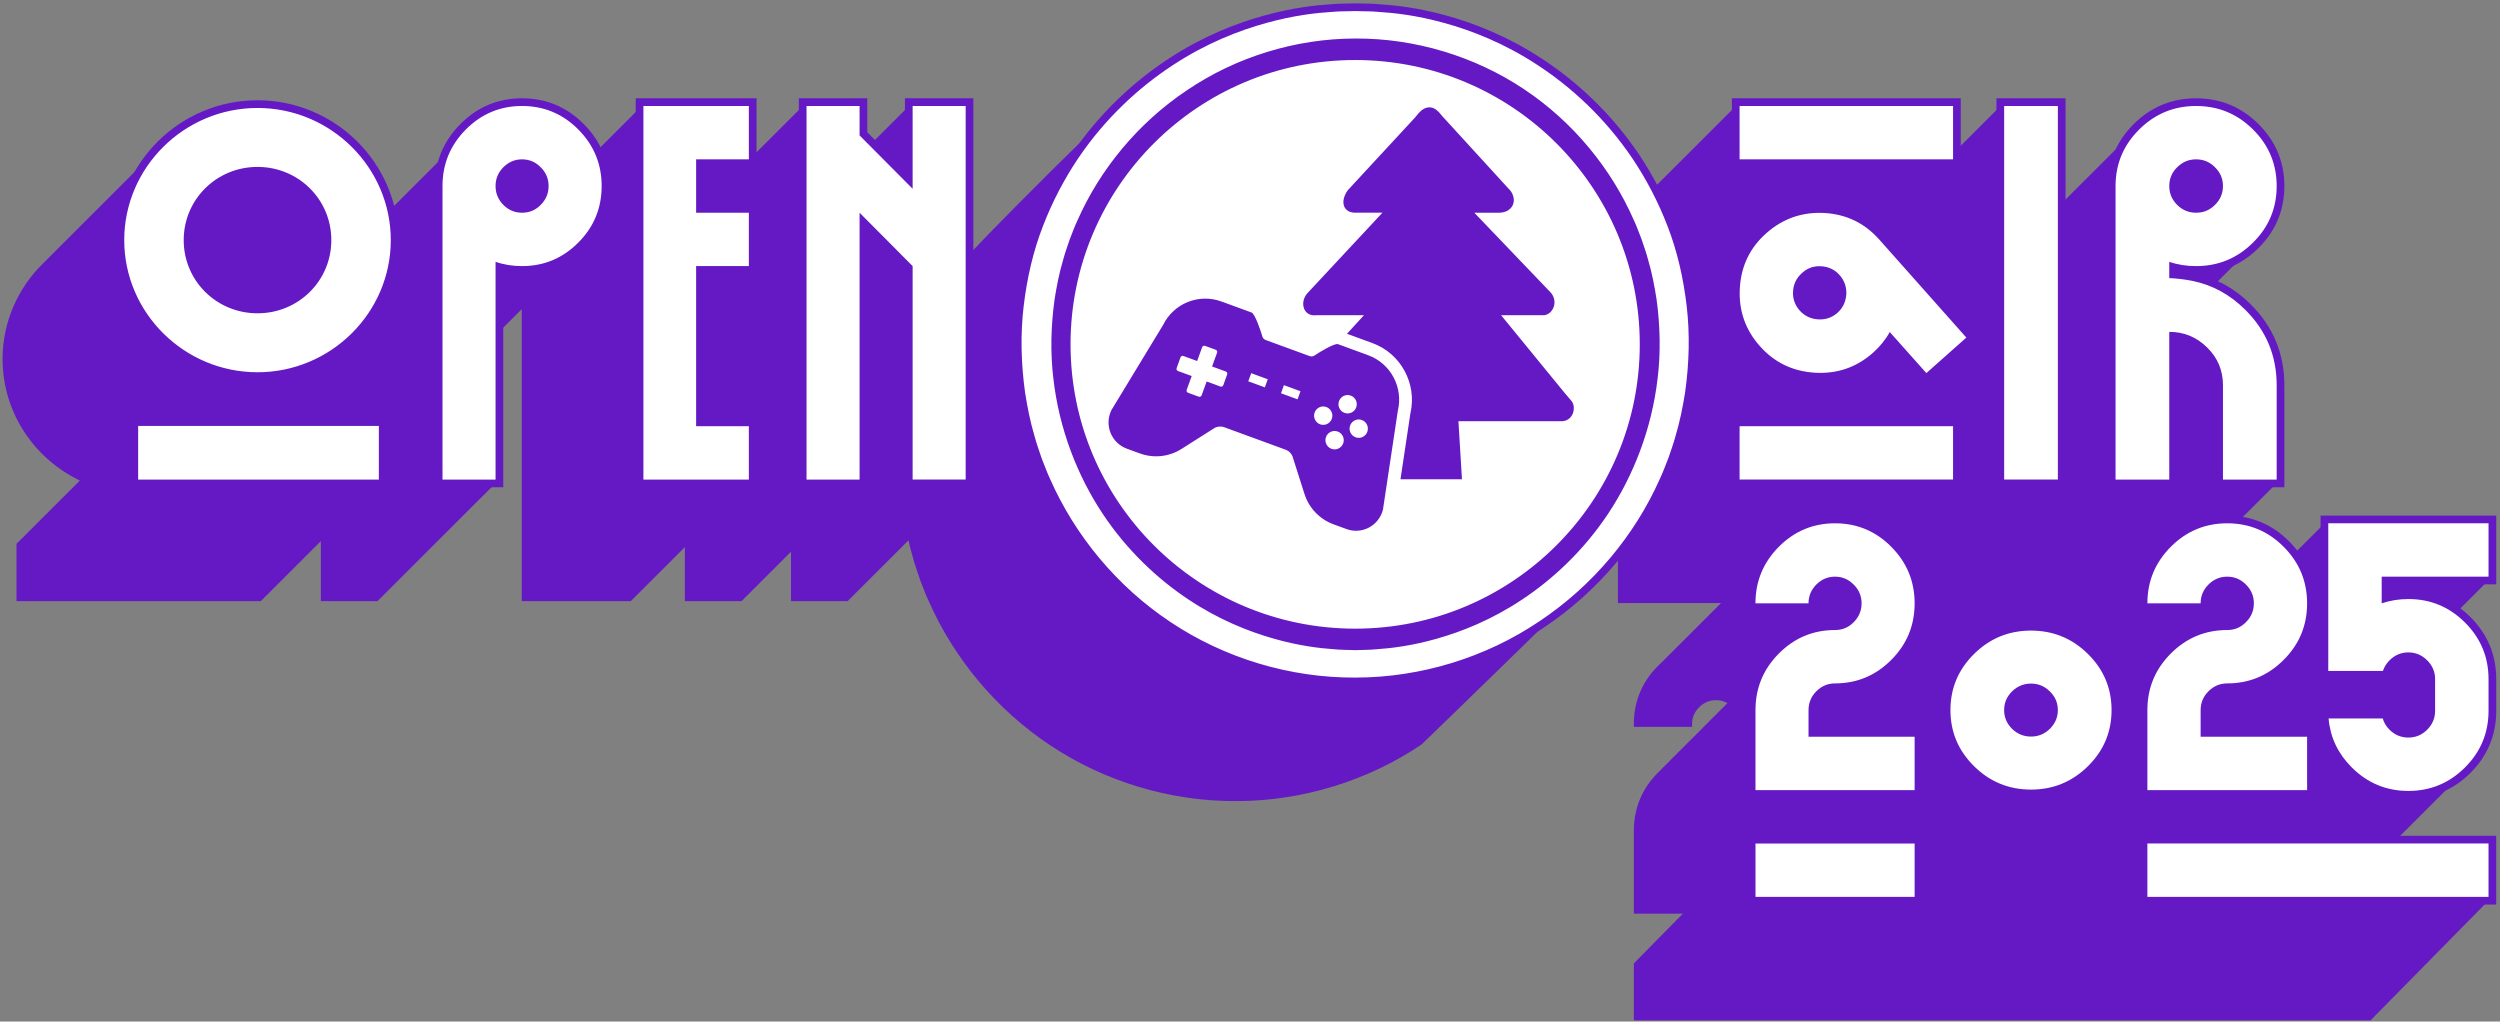 <?xml version="1.0" encoding="UTF-8"?> <svg xmlns="http://www.w3.org/2000/svg" width="487" height="199" viewBox="0 0 487 199" fill="none"><rect x="0" y="0" width="487" height="199" fill="#808080" stroke="none"/><path fill-rule="evenodd" clip-rule="evenodd" d="M318.769 198.276H340.68H349.769H395.108H461.566L484.766 174.71L461.566 171.082V168.096L480.184 149.495L476.057 145.374V125.5H471.584L484.764 112.334L458.542 107.906L455.538 109.024L453.543 101.938L443.607 111.862H425.034L443.494 93.418L436.922 86.853V60.337H425.778L439.373 46.76L436.572 44.207V27.955H418.733L416.253 25.698L397.073 44.861L390.408 20.647L380.453 30.59V26.612H340.766L338.867 20.647L321.937 37.558C320.732 35.205 319.41 32.969 317.996 30.864C312.629 22.914 306.007 16.911 299.523 12.678C293.026 8.41 286.64 5.934 281.29 4.463C270.079 1.366 257.965 1.364 246.75 4.458C241.399 5.928 233.425 8.931 226.986 13.285C220.704 17.534 188.193 50.456 186.824 52.482C186.619 52.784 186.416 53.091 186.218 53.401L186.627 46.918L177.78 20.645L167.894 30.518L157.111 20.645L146.031 31.714L145.873 31.041L128.237 23.619L126.191 33.915L125.338 21.032L111.138 35.218L108.619 24.402L88.488 33.263L88.29 36.307L87.338 30.261L73.893 43.69C69.842 34.68 60.712 28.358 50.163 28.358C43.916 28.358 38.165 30.575 33.671 34.257L31.858 28.56L8.661 51.736C3.934 56.404 1 62.853 1 69.948C1 80.387 7.353 89.426 16.414 93.455L3.713 106.144V116.596H50.601L63.001 104.207V116.596H73.334L96.536 93.418L92.515 68.632L102.138 59.019V116.596H102.333H122.676L133.914 105.37V116.596H144.249L154.582 106.271V116.596H164.915L177.258 104.268C177.561 105.709 177.917 107.15 178.346 108.579C178.719 110.004 179.241 111.389 179.707 112.802C180.26 114.18 180.749 115.592 181.395 116.945C186.234 127.899 194.405 137.846 204.898 144.791C215.358 151.766 228.077 155.623 240.824 155.555C253.572 155.555 266.246 151.627 276.632 144.616C276.71 144.565 313.891 108.538 315.723 106.134V106.586H315.671V116.982H336.467L324.079 129.355C323.823 129.586 323.568 129.825 323.32 130.074C323.101 130.297 322.89 130.522 322.686 130.749L322.68 130.753C320.073 133.668 318.771 137.112 318.771 141.094H329.103C329.103 139.677 329.616 138.451 330.621 137.441C331.644 136.411 332.861 135.896 334.269 135.896C335.407 135.896 336.416 136.231 337.291 136.897L323.32 150.87C320.288 153.92 318.771 157.593 318.771 161.886V177.484H329.008L318.771 187.88L318.769 198.276Z" fill="#6419C4" stroke="#6419C4" stroke-miterlimit="22.926"></path><path fill-rule="evenodd" clip-rule="evenodd" d="M263.985 122.462C294.604 122.462 319.426 97.665 319.426 67.076C319.426 36.489 294.604 11.692 263.985 11.692C233.366 11.692 208.541 36.489 208.541 67.076C208.541 97.665 233.366 122.462 263.985 122.462ZM433.034 36.237C433.034 37.658 432.518 38.88 431.481 39.91C430.466 40.939 429.23 41.438 427.802 41.438C426.373 41.438 425.144 40.939 424.108 39.91C423.089 38.882 422.572 37.658 422.572 36.237C422.572 34.819 423.087 33.594 424.108 32.583C425.144 31.554 426.371 31.039 427.802 31.039C429.232 31.039 430.464 31.552 431.481 32.583C432.518 33.594 433.034 34.817 433.034 36.237ZM390.41 93.418H400.872V20.645H390.41C390.41 41.221 390.41 53.377 390.41 93.418ZM380.455 20.645H338.871V31.041H380.455V20.645ZM380.455 83.022H338.871V93.418H380.455V83.022ZM368.123 64.676L375.256 72.679L383.043 65.76L366.152 46.742L366.101 46.689C363.261 43.477 359.697 41.74 355.402 41.491C351.09 41.26 347.348 42.556 344.117 45.395C340.888 48.232 339.169 51.817 338.92 56.128C338.67 60.437 339.967 64.219 342.824 67.428C345.662 70.621 349.228 72.342 353.556 72.607C357.867 72.855 361.626 71.577 364.857 68.724C366.21 67.518 367.308 66.169 368.123 64.676ZM350.614 60.527C349.64 59.444 349.196 58.187 349.286 56.748C349.372 55.31 349.959 54.121 351.039 53.181C352.068 52.222 353.31 51.778 354.765 51.868C356.22 51.956 357.427 52.524 358.367 53.608L358.418 53.661C359.306 54.689 359.733 55.93 359.662 57.352C359.555 58.806 358.987 59.993 357.941 60.936C356.875 61.874 355.614 62.301 354.178 62.213C352.744 62.123 351.553 61.555 350.614 60.527ZM433.034 75.044V93.42H443.496V75.044C443.496 69.296 441.462 64.398 437.372 60.337C434.421 57.402 431.026 55.539 427.186 54.74C425.676 54.425 424.129 54.252 422.572 54.17V51.002C424.215 51.57 425.944 51.836 427.802 51.836C432.121 51.836 435.821 50.309 438.888 47.259C441.961 44.226 443.496 40.552 443.496 36.242C443.496 31.949 441.961 28.276 438.888 25.224C435.821 22.172 432.123 20.647 427.802 20.647C423.48 20.647 419.789 22.172 416.715 25.224C413.644 28.274 412.109 31.947 412.109 36.242V54.36V93.42H422.572V64.646C425.463 64.646 427.926 65.676 429.962 67.698C432.017 69.721 433.034 72.168 433.034 75.044ZM362.639 117.532C362.639 118.948 362.125 120.175 361.102 121.205C360.1 122.235 358.882 122.73 357.47 122.73C353.202 122.73 349.556 124.255 346.519 127.308C343.485 130.358 341.969 134.031 341.969 138.324V153.918H372.968V143.522H352.3V138.324C352.3 136.907 352.813 135.681 353.818 134.671C354.841 133.641 356.058 133.126 357.466 133.126C361.733 133.126 365.385 131.601 368.419 128.547C371.45 125.518 372.97 121.845 372.97 117.532C372.97 113.235 371.452 109.568 368.419 106.512C365.387 103.462 361.735 101.938 357.466 101.938C353.198 101.938 349.552 103.462 346.515 106.512C343.483 109.562 341.964 113.235 341.964 117.532H352.298C352.298 116.111 352.811 114.889 353.816 113.875C354.839 112.849 356.056 112.334 357.464 112.334C358.876 112.334 360.094 112.849 361.096 113.875C362.125 114.889 362.639 116.109 362.639 117.532ZM439.051 117.532C439.051 118.948 438.54 120.175 437.511 121.201C436.504 122.231 435.282 122.73 433.866 122.73C429.584 122.73 425.921 124.255 422.876 127.304C419.832 130.358 418.311 134.027 418.311 138.324V153.918H449.424V143.522H428.681V138.324C428.681 136.903 429.193 135.681 430.204 134.667C431.231 133.641 432.451 133.126 433.866 133.126C438.149 133.126 441.814 131.597 444.856 128.547C447.901 125.518 449.424 121.841 449.424 117.532C449.424 113.235 447.901 109.564 444.856 106.512C441.816 103.462 438.149 101.938 433.866 101.938C429.584 101.938 425.921 103.462 422.876 106.512C419.832 109.562 418.311 113.235 418.311 117.532H428.681C428.681 116.111 429.193 114.889 430.204 113.875C431.231 112.849 432.451 112.334 433.866 112.334C435.282 112.334 436.504 112.849 437.511 113.875C438.54 114.885 439.051 116.109 439.051 117.532ZM484.765 174.708V164.312C460.567 164.312 442.509 164.312 418.309 164.312V174.708C442.509 174.708 460.567 174.708 484.765 174.708ZM400.868 138.324C400.868 139.732 400.35 140.946 399.317 141.968C398.298 142.974 397.064 143.485 395.638 143.485C394.209 143.485 392.976 142.974 391.94 141.968C390.923 140.946 390.404 139.732 390.404 138.324C390.404 136.916 390.923 135.701 391.94 134.696C392.976 133.674 394.207 133.163 395.638 133.163C397.064 133.163 398.296 133.674 399.317 134.696C400.348 135.695 400.868 136.913 400.868 138.324ZM379.946 138.324C379.946 142.588 381.48 146.232 384.554 149.264C387.621 152.293 391.318 153.812 395.64 153.812C399.959 153.812 403.653 152.295 406.726 149.264C409.797 146.238 411.332 142.588 411.332 138.324C411.332 134.06 409.797 130.415 406.726 127.384C403.655 124.353 399.959 122.84 395.64 122.84C391.318 122.84 387.623 124.353 384.554 127.384C381.48 130.415 379.946 134.06 379.946 138.324ZM341.971 174.708H372.97V164.316H341.971V174.708ZM474.358 132.288V138.479C474.358 139.892 473.843 141.122 472.813 142.148C471.801 143.162 470.575 143.677 469.155 143.677C467.735 143.677 466.499 143.17 465.478 142.148C464.829 141.502 464.389 140.767 464.154 139.957H453.608C453.921 143.622 455.429 146.801 458.126 149.495C461.181 152.544 464.858 154.073 469.157 154.073C473.456 154.073 477.131 152.544 480.186 149.495C483.241 146.445 484.767 142.772 484.767 138.479V132.288C484.767 127.995 483.239 124.324 480.186 121.272C477.133 118.221 473.456 116.694 469.157 116.694C467.311 116.694 465.586 116.978 463.953 117.528V112.334H484.767V101.938H453.547V130.702H464.193C464.436 129.935 464.866 129.244 465.48 128.633C466.509 127.603 467.737 127.088 469.157 127.088C470.577 127.088 471.794 127.615 472.815 128.633C473.836 129.651 474.358 130.869 474.358 132.288ZM199.411 59.613C200.058 54.16 201.279 48.907 203.15 44.084C205.006 39.258 207.355 34.821 210.025 30.845C215.398 22.896 222.03 16.898 228.514 12.665C235.013 8.397 241.399 5.922 246.75 4.452C252.119 2.97 256.494 2.5 259.46 2.318C260.944 2.183 262.086 2.214 262.853 2.183C263.622 2.167 264.019 2.157 264.019 2.157C264.019 2.157 264.416 2.165 265.184 2.183C265.953 2.216 267.095 2.183 268.578 2.32C271.547 2.504 275.92 2.974 281.287 4.458C286.638 5.928 293.024 8.403 299.521 12.673C306.005 16.909 312.626 22.912 317.993 30.861C320.66 34.835 323.005 39.275 324.856 44.099C326.724 48.919 327.928 54.172 328.566 59.619C329.202 65.081 329.061 70.755 328.255 76.46C327.797 79.304 327.236 82.167 326.381 84.98C326.008 86.401 325.484 87.784 325.016 89.191C324.461 90.564 323.968 91.975 323.32 93.322C318.47 104.249 310.277 114.118 299.832 121.054C289.445 128.065 276.769 131.989 264.021 131.993C251.276 132.061 238.555 128.204 228.095 121.229C217.602 114.28 209.431 104.337 204.592 93.379C203.946 92.026 203.457 90.611 202.902 89.236C202.436 87.825 201.914 86.439 201.543 85.013C200.694 82.192 200.136 79.322 199.685 76.475C198.892 70.751 198.763 65.091 199.411 59.613ZM50.163 72.515C64.443 72.515 76.125 60.932 76.125 46.775C76.125 32.617 64.441 21.032 50.163 21.032C35.885 21.032 24.201 32.615 24.201 46.775C24.201 60.934 35.883 72.515 50.163 72.515ZM73.8 82.969H26.912V93.42H73.8V82.969ZM167.446 41.438L177.779 51.834V93.418H188.112V20.645H177.779V36.773L167.446 26.377V20.645H157.113V93.42H167.446V41.438ZM145.875 20.645H125.338V93.42H145.875V83.026H135.605V51.834H145.875V41.438H135.605V31.041H145.875V20.645ZM106.867 36.239C106.867 37.658 106.355 38.882 105.332 39.91C104.327 40.939 103.11 41.438 101.7 41.438C100.29 41.438 99.073 40.941 98.05 39.91C97.045 38.882 96.534 37.658 96.534 36.239C96.534 34.821 97.045 33.596 98.05 32.585C99.073 31.556 100.29 31.041 101.7 31.041C103.11 31.041 104.327 31.554 105.332 32.585C106.355 33.594 106.867 34.819 106.867 36.239ZM86.2 36.239V93.42H96.534V51C98.156 51.568 99.867 51.834 101.7 51.834C105.968 51.834 109.617 50.307 112.651 47.257C115.684 44.224 117.202 40.55 117.202 36.239C117.202 31.947 115.684 28.274 112.651 25.222C109.619 22.17 105.968 20.645 101.7 20.645C97.432 20.645 93.784 22.17 90.749 25.222C87.717 28.272 86.2 31.945 86.2 36.239ZM50.163 32.515C58.151 32.515 64.542 38.852 64.542 46.773C64.542 54.693 58.151 61.03 50.163 61.03C42.175 61.03 35.785 54.693 35.785 46.773C35.785 38.852 42.175 32.515 50.163 32.515ZM248.161 124.418C253.08 125.82 257.099 126.278 259.825 126.47C261.187 126.605 262.241 126.587 262.947 126.618C263.655 126.642 264.019 126.65 264.019 126.65C264.019 126.65 264.384 126.642 265.09 126.618C265.797 126.585 266.851 126.605 268.212 126.47C270.94 126.282 274.958 125.82 279.877 124.422C284.78 123.036 290.624 120.72 296.547 116.765C302.463 112.841 308.473 107.291 313.316 99.994C318.133 92.709 321.74 83.684 322.904 73.719C323.512 68.75 323.41 63.548 322.704 58.342C322.301 55.744 321.801 53.121 321.034 50.546C320.698 49.242 320.226 47.976 319.806 46.687C319.305 45.429 318.865 44.136 318.278 42.899C313.893 32.879 306.467 23.754 296.883 17.375C287.317 10.985 275.683 7.447 264.015 7.502C252.346 7.518 240.756 11.124 231.264 17.551C221.725 23.916 214.277 32.967 209.882 42.956C209.29 44.189 208.85 45.477 208.347 46.732C207.923 48.017 207.449 49.281 207.111 50.578C206.34 53.148 205.834 55.762 205.427 58.356C204.707 63.546 204.596 68.76 205.192 73.711C206.323 83.672 209.923 92.694 214.733 99.979C219.568 107.281 225.574 112.834 231.485 116.763C237.417 120.716 243.259 123.032 248.161 124.418ZM265.703 61.398L262.395 65.02L267.363 66.837C272.906 68.865 276.084 74.782 274.741 80.544L272.814 93.365H284.79L284.103 82.045H304.46C306.584 81.797 307.073 79.197 306.093 78.069L304.8 76.55L292.406 61.396H300.883C302.741 61.046 303.572 58.465 301.949 56.85L287.196 41.438H292.003C294.495 41.438 295.713 39.275 294.286 37.206L280.947 22.616C280.293 21.808 279.576 20.931 278.5 20.907C277.256 20.874 276.415 21.931 275.674 22.867L262.577 37.026C260.981 39.189 261.595 41.495 264.087 41.429H269.305L254.586 57.22C253.095 59.09 254.009 61.755 256.455 61.396L265.703 61.398ZM272.29 80.066L269.403 99.254C269.039 100.75 268.054 102.023 266.704 102.751C265.356 103.481 263.753 103.593 262.313 103.066L259.759 102.132C258.439 101.649 257.228 100.854 256.254 99.836C255.28 98.818 254.539 97.572 254.112 96.224L251.826 89.046C251.615 88.383 251.102 87.844 250.449 87.605L238.469 83.22C237.818 82.981 237.077 83.061 236.492 83.433L230.153 87.455C228.964 88.21 227.599 88.686 226.202 88.837C224.806 88.988 223.368 88.813 222.05 88.33L219.497 87.396C218.056 86.869 216.902 85.747 216.333 84.316C215.762 82.887 215.824 81.274 216.503 79.892L226.558 63.325C228.635 59.092 233.529 57.12 237.939 58.732L243.811 60.881C244.47 61.122 245.639 64.57 245.9 65.531C245.99 65.854 246.228 66.115 246.541 66.228L255.129 69.372C255.44 69.486 255.79 69.441 256.064 69.253C256.88 68.689 259.978 66.8 260.637 67.041L266.51 69.192C270.921 70.806 273.405 75.481 272.29 80.066ZM263.002 82.889C262.667 83.817 263.144 84.847 264.068 85.186C264.993 85.526 266.018 85.043 266.354 84.115C266.69 83.185 266.213 82.155 265.288 81.818C264.365 81.479 263.338 81.959 263.002 82.889ZM237.732 75.295C237.961 75.381 238.215 75.26 238.297 75.032L239.054 72.936C239.138 72.707 239.017 72.454 238.79 72.37L236.114 71.391L237.088 68.701C237.171 68.472 237.053 68.217 236.826 68.133L234.743 67.373C234.516 67.287 234.26 67.407 234.178 67.636L233.204 70.326L230.528 69.347C230.298 69.263 230.047 69.382 229.963 69.613L229.206 71.706C229.122 71.935 229.24 72.188 229.468 72.274L232.144 73.253L231.168 75.943C231.086 76.174 231.203 76.428 231.432 76.511L233.513 77.274C233.744 77.358 233.996 77.237 234.08 77.006L235.054 74.318L237.732 75.295ZM246.962 73.879L244.126 72.842L243.736 72.699L243.163 74.279L246.392 75.461L246.49 75.189L246.962 73.879ZM250.107 75.03L249.635 76.338L249.537 76.61L252.763 77.791L253.334 76.211L252.943 76.068L250.107 75.03ZM256.088 80.356C255.753 81.286 256.23 82.317 257.154 82.656C258.077 82.995 259.102 82.515 259.438 81.585C259.774 80.657 259.297 79.625 258.372 79.287C257.453 78.948 256.426 79.428 256.088 80.356ZM258.304 85.133C257.967 86.063 258.446 87.094 259.37 87.433C260.295 87.772 261.318 87.29 261.656 86.362C261.992 85.432 261.515 84.402 260.59 84.064C259.667 83.723 258.642 84.205 258.304 85.133ZM260.842 78.13C260.504 79.06 260.981 80.091 261.908 80.428C262.831 80.767 263.858 80.287 264.193 79.359C264.529 78.429 264.05 77.399 263.127 77.059C262.202 76.72 261.177 77.202 260.842 78.13Z" fill="#6419C4" stroke="#6419C4" stroke-width="3" stroke-miterlimit="22.926"></path><path fill-rule="evenodd" clip-rule="evenodd" d="M263.985 122.462C294.604 122.462 319.426 97.665 319.426 67.076C319.426 36.489 294.604 11.692 263.985 11.692C233.366 11.692 208.541 36.489 208.541 67.076C208.541 97.665 233.366 122.462 263.985 122.462ZM433.034 36.237C433.034 37.658 432.518 38.88 431.481 39.91C430.466 40.939 429.23 41.438 427.802 41.438C426.373 41.438 425.144 40.939 424.108 39.91C423.089 38.882 422.572 37.658 422.572 36.237C422.572 34.819 423.087 33.594 424.108 32.583C425.144 31.554 426.371 31.039 427.802 31.039C429.232 31.039 430.464 31.552 431.481 32.583C432.518 33.594 433.034 34.817 433.034 36.237ZM390.41 93.418H400.872V20.645H390.41C390.41 41.221 390.41 53.377 390.41 93.418ZM380.455 20.645H338.871V31.041H380.455V20.645ZM380.455 83.022H338.871V93.418H380.455V83.022ZM368.123 64.676L375.256 72.679L383.043 65.76L366.152 46.742L366.101 46.689C363.261 43.477 359.697 41.74 355.402 41.491C351.09 41.26 347.348 42.556 344.117 45.395C340.888 48.232 339.169 51.817 338.92 56.128C338.67 60.437 339.967 64.219 342.824 67.428C345.662 70.621 349.228 72.342 353.556 72.607C357.867 72.855 361.626 71.577 364.857 68.724C366.21 67.518 367.308 66.169 368.123 64.676ZM350.614 60.527C349.64 59.444 349.196 58.187 349.286 56.748C349.372 55.31 349.959 54.121 351.039 53.181C352.068 52.222 353.31 51.778 354.765 51.868C356.22 51.956 357.427 52.524 358.367 53.608L358.418 53.661C359.306 54.689 359.733 55.93 359.662 57.352C359.555 58.806 358.987 59.993 357.941 60.936C356.875 61.874 355.614 62.301 354.178 62.213C352.744 62.123 351.553 61.555 350.614 60.527ZM433.034 75.044V93.42H443.496V75.044C443.496 69.296 441.462 64.398 437.372 60.337C434.421 57.402 431.026 55.539 427.186 54.74C425.676 54.425 424.129 54.252 422.572 54.17V51.002C424.215 51.57 425.944 51.836 427.802 51.836C432.121 51.836 435.821 50.309 438.888 47.259C441.961 44.226 443.496 40.552 443.496 36.242C443.496 31.949 441.961 28.276 438.888 25.224C435.821 22.172 432.123 20.647 427.802 20.647C423.48 20.647 419.789 22.172 416.715 25.224C413.644 28.274 412.109 31.947 412.109 36.242V54.36V93.42H422.572V64.646C425.463 64.646 427.926 65.676 429.962 67.698C432.017 69.721 433.034 72.168 433.034 75.044ZM362.639 117.532C362.639 118.948 362.125 120.175 361.102 121.205C360.1 122.235 358.882 122.73 357.47 122.73C353.202 122.73 349.556 124.255 346.519 127.308C343.485 130.358 341.969 134.031 341.969 138.324V153.918H372.968V143.522H352.3V138.324C352.3 136.907 352.813 135.681 353.818 134.671C354.841 133.641 356.058 133.126 357.466 133.126C361.733 133.126 365.385 131.601 368.419 128.547C371.45 125.518 372.97 121.845 372.97 117.532C372.97 113.235 371.452 109.568 368.419 106.512C365.387 103.462 361.735 101.938 357.466 101.938C353.198 101.938 349.552 103.462 346.515 106.512C343.483 109.562 341.964 113.235 341.964 117.532H352.298C352.298 116.111 352.811 114.889 353.816 113.875C354.839 112.849 356.056 112.334 357.464 112.334C358.876 112.334 360.094 112.849 361.096 113.875C362.125 114.889 362.639 116.109 362.639 117.532ZM439.051 117.532C439.051 118.948 438.54 120.175 437.511 121.201C436.504 122.231 435.282 122.73 433.866 122.73C429.584 122.73 425.921 124.255 422.876 127.304C419.832 130.358 418.311 134.027 418.311 138.324V153.918H449.424V143.522H428.681V138.324C428.681 136.903 429.193 135.681 430.204 134.667C431.231 133.641 432.451 133.126 433.866 133.126C438.149 133.126 441.814 131.597 444.856 128.547C447.901 125.518 449.424 121.841 449.424 117.532C449.424 113.235 447.901 109.564 444.856 106.512C441.816 103.462 438.149 101.938 433.866 101.938C429.584 101.938 425.921 103.462 422.876 106.512C419.832 109.562 418.311 113.235 418.311 117.532H428.681C428.681 116.111 429.193 114.889 430.204 113.875C431.231 112.849 432.451 112.334 433.866 112.334C435.282 112.334 436.504 112.849 437.511 113.875C438.54 114.885 439.051 116.109 439.051 117.532ZM484.765 174.708V164.312C460.567 164.312 442.509 164.312 418.309 164.312V174.708C442.509 174.708 460.567 174.708 484.765 174.708ZM400.868 138.324C400.868 139.732 400.35 140.946 399.317 141.968C398.298 142.974 397.064 143.485 395.638 143.485C394.209 143.485 392.976 142.974 391.94 141.968C390.923 140.946 390.404 139.732 390.404 138.324C390.404 136.916 390.923 135.701 391.94 134.696C392.976 133.674 394.207 133.163 395.638 133.163C397.064 133.163 398.296 133.674 399.317 134.696C400.348 135.695 400.868 136.913 400.868 138.324ZM379.946 138.324C379.946 142.588 381.48 146.232 384.554 149.264C387.621 152.293 391.318 153.812 395.64 153.812C399.959 153.812 403.653 152.295 406.726 149.264C409.797 146.238 411.332 142.588 411.332 138.324C411.332 134.06 409.797 130.415 406.726 127.384C403.655 124.353 399.959 122.84 395.64 122.84C391.318 122.84 387.623 124.353 384.554 127.384C381.48 130.415 379.946 134.06 379.946 138.324ZM341.971 174.708H372.97V164.316H341.971V174.708ZM474.358 132.288V138.479C474.358 139.892 473.843 141.122 472.813 142.148C471.801 143.162 470.575 143.677 469.155 143.677C467.735 143.677 466.499 143.17 465.478 142.148C464.829 141.502 464.389 140.767 464.154 139.957H453.608C453.921 143.622 455.429 146.801 458.126 149.495C461.181 152.544 464.858 154.073 469.157 154.073C473.456 154.073 477.131 152.544 480.186 149.495C483.241 146.445 484.767 142.772 484.767 138.479V132.288C484.767 127.995 483.239 124.324 480.186 121.272C477.133 118.221 473.456 116.694 469.157 116.694C467.311 116.694 465.586 116.978 463.953 117.528V112.334H484.767V101.938H453.547V130.702H464.193C464.436 129.935 464.866 129.244 465.48 128.633C466.509 127.603 467.737 127.088 469.157 127.088C470.577 127.088 471.794 127.615 472.815 128.633C473.836 129.651 474.358 130.869 474.358 132.288ZM199.411 59.613C200.058 54.16 201.279 48.907 203.15 44.084C205.006 39.258 207.355 34.821 210.025 30.845C215.398 22.896 222.03 16.898 228.514 12.665C235.013 8.397 241.399 5.922 246.75 4.452C252.119 2.97 256.494 2.5 259.46 2.318C260.944 2.183 262.086 2.214 262.853 2.183C263.622 2.167 264.019 2.157 264.019 2.157C264.019 2.157 264.416 2.165 265.184 2.183C265.953 2.216 267.095 2.183 268.578 2.32C271.547 2.504 275.92 2.974 281.287 4.458C286.638 5.928 293.024 8.403 299.521 12.673C306.005 16.909 312.626 22.912 317.993 30.861C320.66 34.835 323.005 39.275 324.856 44.099C326.724 48.919 327.928 54.172 328.566 59.619C329.202 65.081 329.061 70.755 328.255 76.46C327.797 79.304 327.236 82.167 326.381 84.98C326.008 86.401 325.484 87.784 325.016 89.191C324.461 90.564 323.968 91.975 323.32 93.322C318.47 104.249 310.277 114.118 299.832 121.054C289.445 128.065 276.769 131.989 264.021 131.993C251.276 132.061 238.555 128.204 228.095 121.229C217.602 114.28 209.431 104.337 204.592 93.379C203.946 92.026 203.457 90.611 202.902 89.236C202.436 87.825 201.914 86.439 201.543 85.013C200.694 82.192 200.136 79.322 199.685 76.475C198.892 70.751 198.763 65.091 199.411 59.613ZM50.163 72.515C64.443 72.515 76.125 60.932 76.125 46.775C76.125 32.617 64.441 21.032 50.163 21.032C35.885 21.032 24.201 32.615 24.201 46.775C24.201 60.934 35.883 72.515 50.163 72.515ZM73.8 82.969H26.912V93.42H73.8V82.969ZM167.446 41.438L177.779 51.834V93.418H188.112V20.645H177.779V36.773L167.446 26.377V20.645H157.113V93.42H167.446V41.438ZM145.875 20.645H125.338V93.42H145.875V83.026H135.605V51.834H145.875V41.438H135.605V31.041H145.875V20.645ZM106.867 36.239C106.867 37.658 106.355 38.882 105.332 39.91C104.327 40.939 103.11 41.438 101.7 41.438C100.29 41.438 99.073 40.941 98.05 39.91C97.045 38.882 96.534 37.658 96.534 36.239C96.534 34.821 97.045 33.596 98.05 32.585C99.073 31.556 100.29 31.041 101.7 31.041C103.11 31.041 104.327 31.554 105.332 32.585C106.355 33.594 106.867 34.819 106.867 36.239ZM86.2 36.239V93.42H96.534V51C98.156 51.568 99.867 51.834 101.7 51.834C105.968 51.834 109.617 50.307 112.651 47.257C115.684 44.224 117.202 40.55 117.202 36.239C117.202 31.947 115.684 28.274 112.651 25.222C109.619 22.17 105.968 20.645 101.7 20.645C97.432 20.645 93.784 22.17 90.749 25.222C87.717 28.272 86.2 31.945 86.2 36.239ZM50.163 32.515C58.151 32.515 64.542 38.852 64.542 46.773C64.542 54.693 58.151 61.03 50.163 61.03C42.175 61.03 35.785 54.693 35.785 46.773C35.785 38.852 42.175 32.515 50.163 32.515ZM248.161 124.418C253.08 125.82 257.099 126.278 259.825 126.47C261.187 126.605 262.241 126.587 262.947 126.618C263.655 126.642 264.019 126.65 264.019 126.65C264.019 126.65 264.384 126.642 265.09 126.618C265.797 126.585 266.851 126.605 268.212 126.47C270.94 126.282 274.958 125.82 279.877 124.422C284.78 123.036 290.624 120.72 296.547 116.765C302.463 112.841 308.473 107.291 313.316 99.994C318.133 92.709 321.74 83.684 322.904 73.719C323.512 68.75 323.41 63.548 322.704 58.342C322.301 55.744 321.801 53.121 321.034 50.546C320.698 49.242 320.226 47.976 319.806 46.687C319.305 45.429 318.865 44.136 318.278 42.899C313.893 32.879 306.467 23.754 296.883 17.375C287.317 10.985 275.683 7.447 264.015 7.502C252.346 7.518 240.756 11.124 231.264 17.551C221.725 23.916 214.277 32.967 209.882 42.956C209.29 44.189 208.85 45.477 208.347 46.732C207.923 48.017 207.449 49.281 207.111 50.578C206.34 53.148 205.834 55.762 205.427 58.356C204.707 63.546 204.596 68.76 205.192 73.711C206.323 83.672 209.923 92.694 214.733 99.979C219.568 107.281 225.574 112.834 231.485 116.763C237.417 120.716 243.259 123.032 248.161 124.418ZM265.703 61.398L262.395 65.02L267.363 66.837C272.906 68.865 276.084 74.782 274.741 80.544L272.814 93.365H284.79L284.103 82.045H304.46C306.584 81.797 307.073 79.197 306.093 78.069L304.8 76.55L292.406 61.396H300.883C302.741 61.046 303.572 58.465 301.949 56.85L287.196 41.438H292.003C294.495 41.438 295.713 39.275 294.286 37.206L280.947 22.616C280.293 21.808 279.576 20.931 278.5 20.907C277.256 20.874 276.415 21.931 275.674 22.867L262.577 37.026C260.981 39.189 261.595 41.495 264.087 41.429H269.305L254.586 57.22C253.095 59.09 254.009 61.755 256.455 61.396L265.703 61.398ZM272.29 80.066L269.403 99.254C269.039 100.75 268.054 102.023 266.704 102.751C265.356 103.481 263.753 103.593 262.313 103.066L259.759 102.132C258.439 101.649 257.228 100.854 256.254 99.836C255.28 98.818 254.539 97.572 254.112 96.224L251.826 89.046C251.615 88.383 251.102 87.844 250.449 87.605L238.469 83.22C237.818 82.981 237.077 83.061 236.492 83.433L230.153 87.455C228.964 88.21 227.599 88.686 226.202 88.837C224.806 88.988 223.368 88.813 222.05 88.33L219.497 87.396C218.056 86.869 216.902 85.747 216.333 84.316C215.762 82.887 215.824 81.274 216.503 79.892L226.558 63.325C228.635 59.092 233.529 57.12 237.939 58.732L243.811 60.881C244.47 61.122 245.639 64.57 245.9 65.531C245.99 65.854 246.228 66.115 246.541 66.228L255.129 69.372C255.44 69.486 255.79 69.441 256.064 69.253C256.88 68.689 259.978 66.8 260.637 67.041L266.51 69.192C270.921 70.806 273.405 75.481 272.29 80.066ZM263.002 82.889C262.667 83.817 263.144 84.847 264.068 85.186C264.993 85.526 266.018 85.043 266.354 84.115C266.69 83.185 266.213 82.155 265.288 81.818C264.365 81.479 263.338 81.959 263.002 82.889ZM237.732 75.295C237.961 75.381 238.215 75.26 238.297 75.032L239.054 72.936C239.138 72.707 239.017 72.454 238.79 72.37L236.114 71.391L237.088 68.701C237.171 68.472 237.053 68.217 236.826 68.133L234.743 67.373C234.516 67.287 234.26 67.407 234.178 67.636L233.204 70.326L230.528 69.347C230.298 69.263 230.047 69.382 229.963 69.613L229.206 71.706C229.122 71.935 229.24 72.188 229.468 72.274L232.144 73.253L231.168 75.943C231.086 76.174 231.203 76.428 231.432 76.511L233.513 77.274C233.744 77.358 233.996 77.237 234.08 77.006L235.054 74.318L237.732 75.295ZM246.962 73.879L244.126 72.842L243.736 72.699L243.163 74.279L246.392 75.461L246.49 75.189L246.962 73.879ZM250.107 75.03L249.635 76.338L249.537 76.61L252.763 77.791L253.334 76.211L252.943 76.068L250.107 75.03ZM256.088 80.356C255.753 81.286 256.23 82.317 257.154 82.656C258.077 82.995 259.102 82.515 259.438 81.585C259.774 80.657 259.297 79.625 258.372 79.287C257.453 78.948 256.426 79.428 256.088 80.356ZM258.304 85.133C257.967 86.063 258.446 87.094 259.37 87.433C260.295 87.772 261.318 87.29 261.656 86.362C261.992 85.432 261.515 84.402 260.59 84.064C259.667 83.723 258.642 84.205 258.304 85.133ZM260.842 78.13C260.504 79.06 260.981 80.091 261.908 80.428C262.831 80.767 263.858 80.287 264.193 79.359C264.529 78.429 264.05 77.399 263.127 77.059C262.202 76.72 261.177 77.202 260.842 78.13Z" fill="white"></path></svg> 